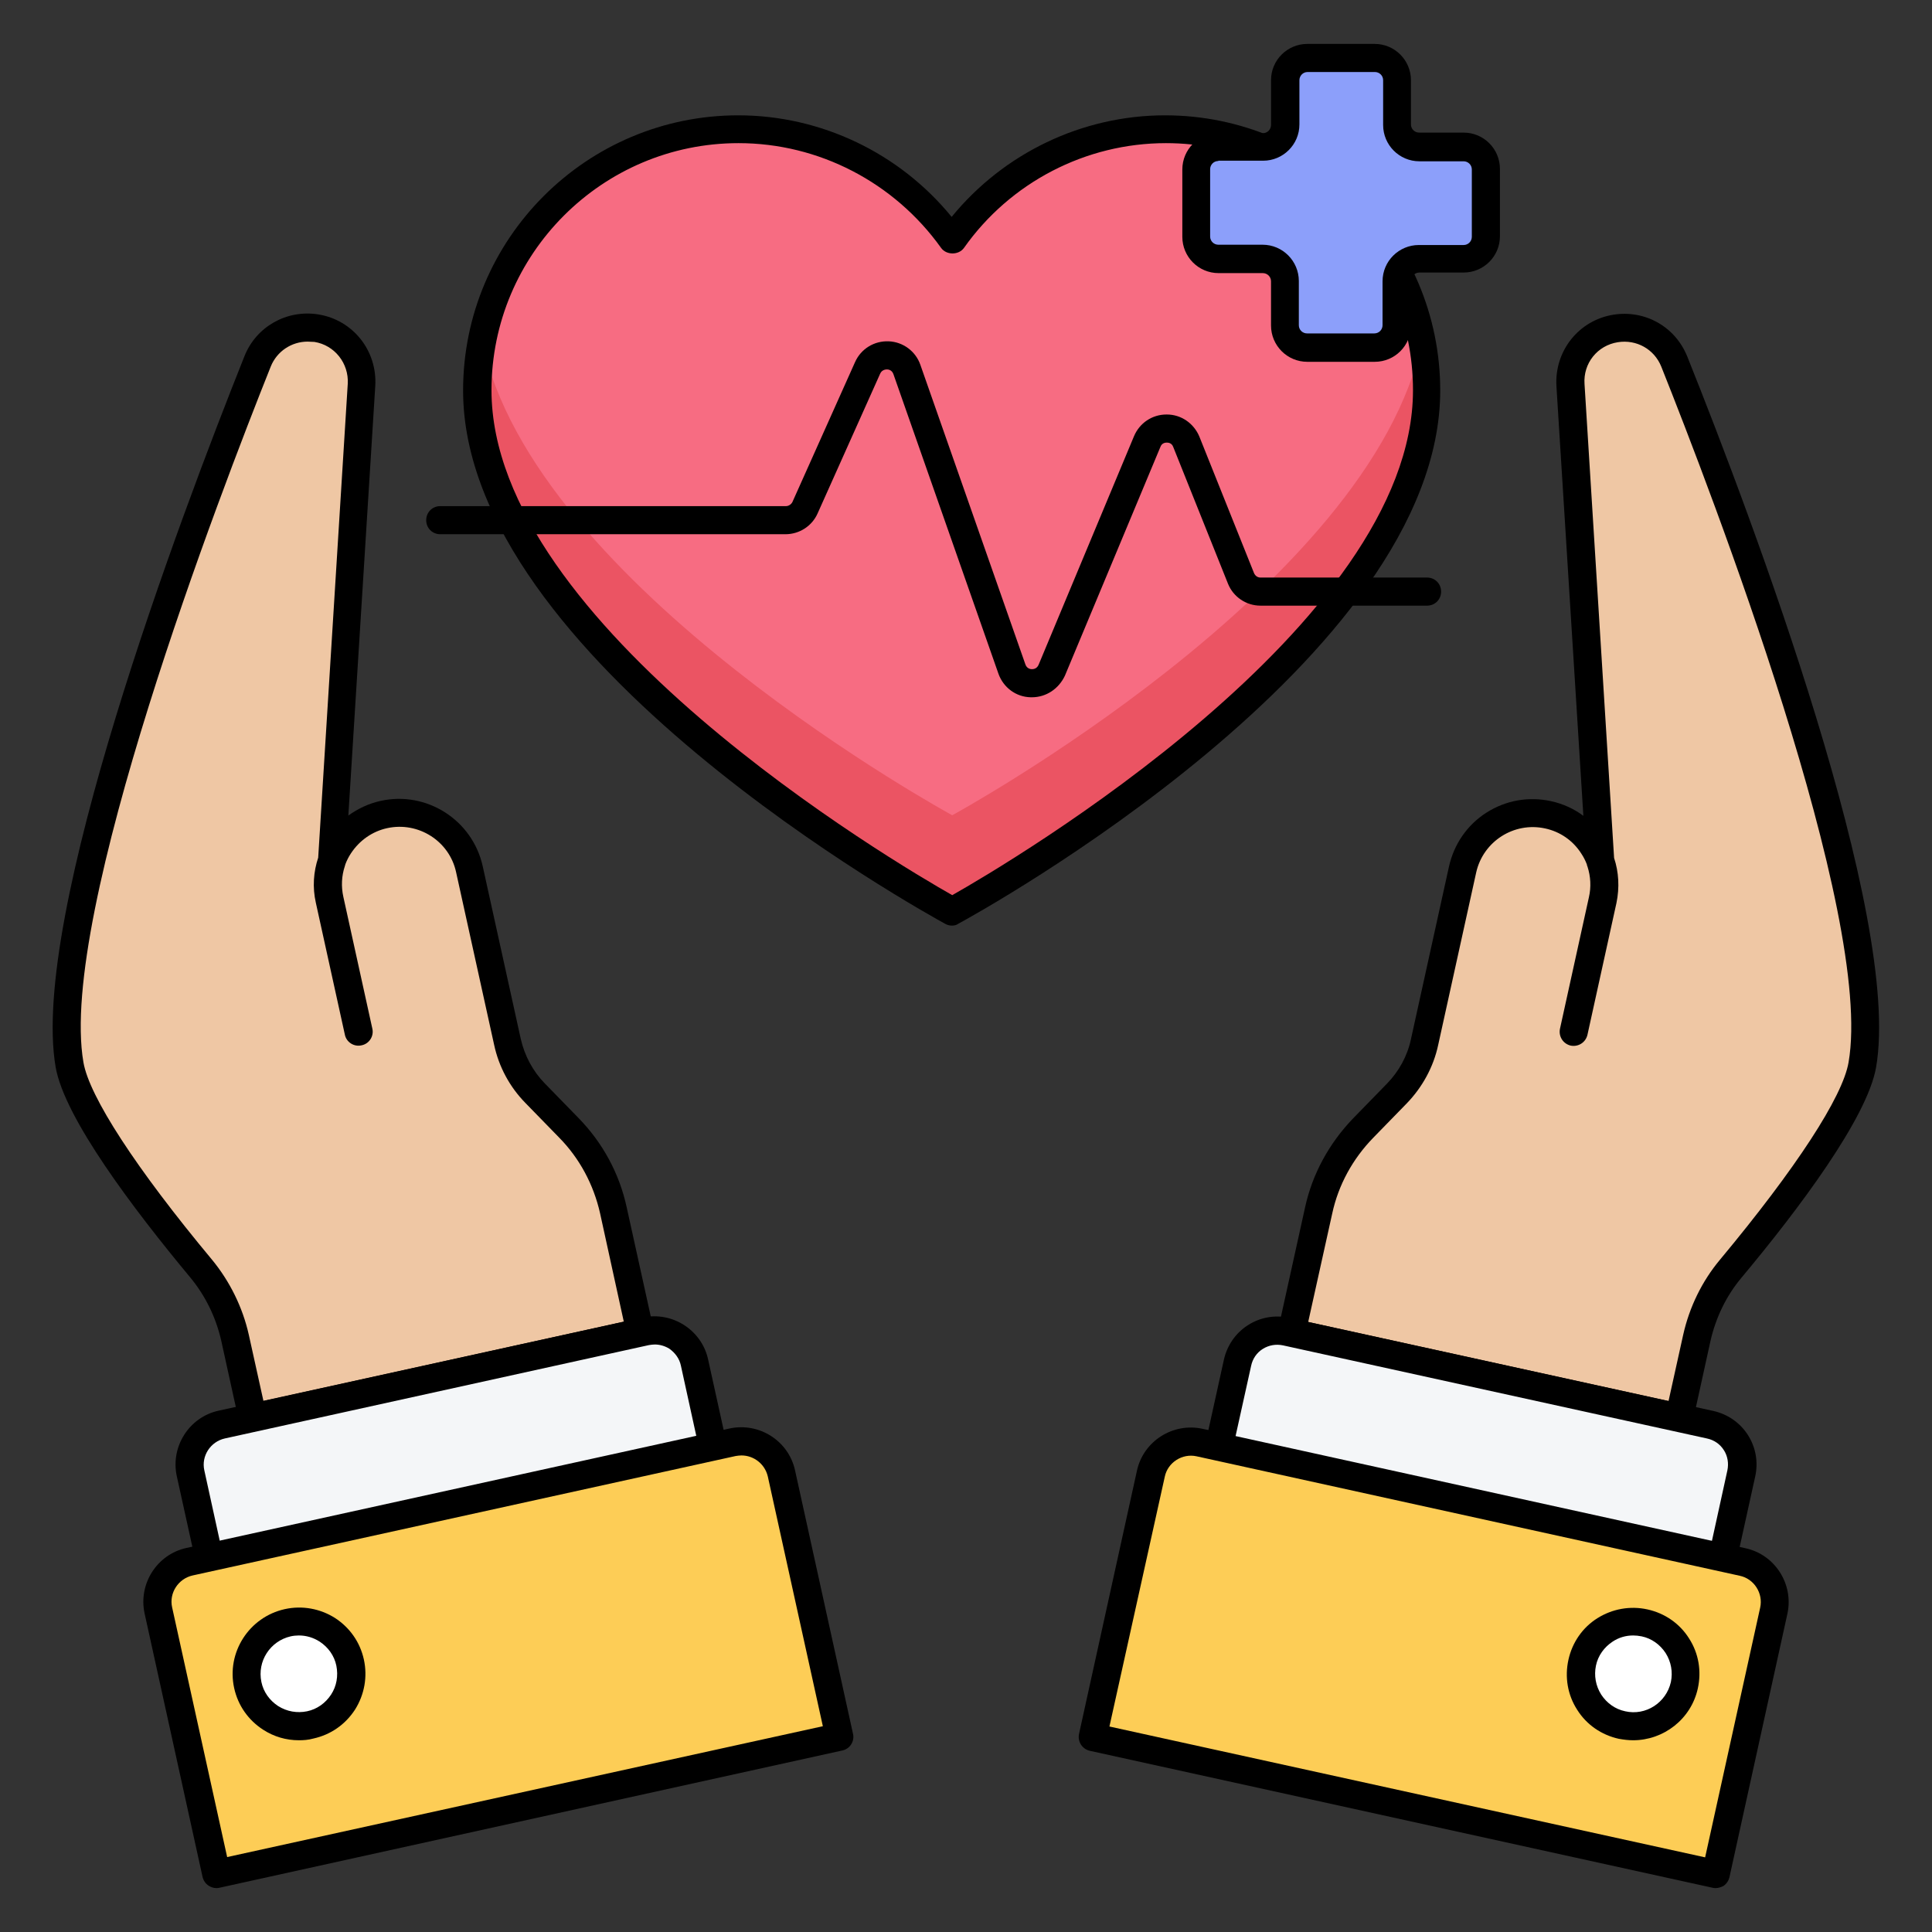 <?xml version="1.0" encoding="UTF-8"?> <svg xmlns="http://www.w3.org/2000/svg" id="Layer_1" viewBox="0 0 66 66"><rect x="0" y="0" width="66" height="66" fill="#333333" stroke="none"/><g><g><g><g><g><g><g><g><g><path d="m54.67 29.41-1.02-16.26c-.06-.95.61-1.78 1.55-1.93.85-.14 1.68.33 2 1.13 1.8 4.5 7.31 18.89 6.43 24.03-.3 1.74-3.06 5.24-4.49 6.96-.57.69-.97 1.5-1.16 2.37l-.6 2.73-13.25-2.91.92-4.17c.23-1.07.76-2.04 1.53-2.82l1.15-1.18c.47-.48.8-1.09.95-1.75l1.3-5.9c.29-1.32 1.6-2.16 2.92-1.87 1.32.29 2.16 1.6 1.87 2.92l-.99 4.5" fill="#efc7a4"></path></g></g><g><g><path d="m57.37 48.92c-.03 0-.07 0-.1-.01l-13.25-2.91c-.12-.03-.23-.1-.3-.21s-.09-.24-.06-.36l.92-4.17c.25-1.16.83-2.21 1.65-3.06l1.15-1.18c.41-.42.7-.95.82-1.52l1.3-5.9c.17-.76.62-1.42 1.28-1.84s1.44-.56 2.21-.39c.41.09.78.26 1.1.5l-.92-14.68c-.07-1.2.76-2.25 1.95-2.44 1.08-.17 2.11.41 2.52 1.43 2.24 5.59 7.34 19.15 6.45 24.28-.3 1.73-2.66 4.87-4.6 7.19-.52.62-.88 1.37-1.06 2.17l-.6 2.73c-.04.21-.24.37-.46.37zm-12.68-3.76 12.31 2.7.5-2.26c.21-.94.64-1.83 1.26-2.57 2.59-3.11 4.19-5.56 4.39-6.74.87-5.03-4.68-19.46-6.4-23.77-.24-.59-.84-.93-1.48-.83-.7.11-1.19.72-1.14 1.43l1.01 16.19c.16.48.19 1.01.08 1.54l-.99 4.5c-.06.26-.31.42-.57.37-.26-.06-.42-.31-.37-.57l.99-4.5c.08-.35.06-.71-.05-1.05-.01-.02-.02-.04-.02-.07-.05-.13-.11-.25-.19-.37-.28-.44-.72-.75-1.24-.86-1.06-.23-2.11.44-2.35 1.5l-1.3 5.9c-.16.75-.54 1.44-1.07 1.99l-1.15 1.18c-.7.72-1.19 1.61-1.4 2.59z"></path></g></g></g><g><g><g><path d="m40.99 52.36 1.28-5.81c.17-.75.91-1.23 1.67-1.07l14.48 3.18c.75.17 1.23.91 1.07 1.67l-1.28 5.81z" fill="#f4f6f8"></path></g></g></g><g><g><g><path d="m58.21 56.62c-.03 0-.07 0-.1-.01l-17.21-3.78c-.26-.06-.42-.31-.37-.57l1.28-5.81c.11-.49.4-.91.82-1.18s.93-.36 1.42-.25l14.48 3.18c.49.11.91.4 1.18.82s.36.93.25 1.42l-1.28 5.81c-.05.22-.25.37-.47.37zm-16.65-4.63 16.28 3.58 1.17-5.34c.05-.24.01-.49-.12-.69-.13-.21-.34-.35-.58-.4l-14.48-3.18c-.24-.05-.48-.01-.69.12s-.35.34-.4.58z"></path></g></g></g></g><g><g><g><path d="m37.32 59.34 1.98-9c.17-.75.91-1.23 1.67-1.07l18.55 4.08c.75.17 1.23.91 1.07 1.67l-1.98 9z" fill="#fdcd56"></path></g></g></g><g><g><g><path d="m58.61 64.5c-.03 0-.07 0-.1-.01l-21.28-4.68c-.26-.06-.42-.31-.37-.57l1.98-9c.22-1.01 1.23-1.65 2.24-1.43l18.55 4.08c1.01.22 1.65 1.23 1.43 2.24l-1.98 9c-.03.12-.1.23-.21.3-.08.04-.17.07-.26.07zm-20.71-5.52 20.35 4.47 1.88-8.53c.11-.49-.21-.99-.7-1.09l-18.55-4.08c-.49-.11-.99.21-1.09.7z"></path></g></g></g></g></g></g><g><g><g><circle cx="55.79" cy="57.18" fill="#656d78" r="1.79"></circle></g></g></g><g><g><g><circle cx="55.79" cy="57.18" fill="#fff" r="1.79"></circle></g></g><g><g><path d="m55.79 59.45c-.16 0-.32-.02-.49-.05-.59-.13-1.1-.48-1.42-.99-.33-.51-.43-1.12-.3-1.71s.48-1.1.99-1.42 1.12-.43 1.71-.3 1.1.48 1.42.99c.33.51.43 1.12.3 1.71-.23 1.05-1.17 1.77-2.21 1.77zm0-3.58c-.25 0-.49.07-.7.21-.29.19-.5.48-.57.82s-.01.69.18.99c.19.29.48.5.82.57.7.16 1.4-.29 1.56-1 .07-.34.01-.69-.18-.99-.19-.29-.48-.5-.82-.57-.1-.02-.2-.03-.29-.03z"></path></g></g></g><g><g><g><g><g><g><g><path d="m11.33 29.41 1.02-16.26c.06-.95-.61-1.78-1.55-1.93-.85-.14-1.68.33-2 1.13-1.8 4.5-7.31 18.89-6.43 24.03.3 1.74 3.06 5.24 4.49 6.96.57.69.97 1.5 1.16 2.37l.6 2.73 13.25-2.91-.92-4.17c-.23-1.07-.76-2.04-1.53-2.82l-1.15-1.18c-.47-.48-.8-1.09-.95-1.75l-1.3-5.9c-.29-1.32-1.6-2.16-2.92-1.87-1.32.29-2.16 1.6-1.87 2.92l.99 4.5" fill="#efc7a4"></path></g></g><g><g><path d="m8.63 48.92c-.09 0-.18-.03-.26-.08-.11-.07-.18-.18-.21-.3l-.6-2.73c-.18-.8-.54-1.54-1.06-2.17-1.93-2.32-4.3-5.45-4.6-7.19-.88-5.13 4.22-18.69 6.45-24.28.4-1.01 1.44-1.6 2.52-1.43 1.19.19 2.02 1.24 1.95 2.44l-.92 14.68c.32-.23.69-.41 1.1-.5 1.57-.35 3.14.65 3.49 2.23l1.3 5.9c.13.57.41 1.1.82 1.52l1.15 1.18c.83.85 1.4 1.9 1.65 3.06l.92 4.17c.06.26-.11.52-.37.57l-13.23 2.91c-.03.01-.07.02-.1.02zm1.88-37.25c-.55 0-1.05.33-1.26.85-1.72 4.3-7.27 18.74-6.4 23.77.2 1.17 1.8 3.63 4.39 6.74.61.74 1.05 1.63 1.26 2.57l.5 2.26 12.31-2.71-.81-3.7c-.22-.98-.7-1.88-1.4-2.59l-1.15-1.18c-.54-.55-.91-1.24-1.07-1.99l-1.3-5.9c-.23-1.06-1.29-1.73-2.35-1.5-.51.11-.95.42-1.24.86-.08.12-.14.24-.19.37-.01.02-.01.05-.02.07-.11.33-.13.69-.05 1.05l.99 4.5c.06.26-.11.52-.37.57-.26.06-.52-.11-.57-.37l-.99-4.5c-.12-.53-.08-1.06.08-1.54l1.01-16.19c.04-.7-.45-1.32-1.14-1.43-.09 0-.16-.01-.23-.01z"></path></g></g></g><g><g><g><path d="m25.01 52.36-1.28-5.81c-.17-.75-.91-1.23-1.67-1.07l-14.48 3.19c-.75.17-1.23.91-1.07 1.67l1.28 5.81z" fill="#f4f6f8"></path></g></g></g><g><g><g><path d="m7.79 56.62c-.22 0-.42-.15-.47-.38l-1.28-5.81c-.22-1.01.42-2.02 1.43-2.24l14.48-3.18c1.01-.22 2.02.42 2.24 1.43l1.28 5.81c.03.12 0 .25-.06.36-.07.11-.18.18-.3.21l-17.22 3.79c-.03.01-.06.01-.1.01zm14.58-10.69c-.07 0-.13.01-.2.02l-14.49 3.19c-.49.11-.81.6-.7 1.09l1.17 5.34 16.28-3.58-1.17-5.34c-.05-.24-.2-.44-.4-.58-.15-.09-.32-.14-.49-.14z"></path></g></g></g></g><g><g><g><path d="m28.68 59.34-1.98-9c-.17-.75-.91-1.23-1.67-1.07l-18.55 4.08c-.75.17-1.23.91-1.07 1.67l1.98 9z" fill="#fdcd56"></path></g></g></g><g><g><g><path d="m7.39 64.5c-.09 0-.18-.03-.26-.08-.11-.07-.18-.18-.21-.3l-1.98-9c-.22-1.01.42-2.02 1.43-2.24l18.55-4.08c1.01-.22 2.02.42 2.24 1.43l1.98 9c.06.26-.11.52-.37.57l-21.28 4.69c-.03.01-.06.01-.1.01zm17.94-14.78c-.07 0-.13.01-.2.02l-18.55 4.08c-.49.11-.81.6-.7 1.09l1.88 8.53 20.35-4.47-1.88-8.53c-.1-.43-.48-.72-.9-.72z"></path></g></g></g></g></g></g><g><g><g><circle cx="10.21" cy="57.18" fill="#656d78" r="1.79"></circle></g></g></g><g><g><g><circle cx="10.21" cy="57.18" fill="#fff" r="1.79"></circle></g></g><g><g><path d="m10.21 59.45c-.43 0-.85-.12-1.22-.36-.51-.33-.86-.83-.99-1.42-.27-1.22.51-2.43 1.73-2.7.59-.13 1.2-.02 1.71.3.51.33.86.83.99 1.42s.02 1.2-.3 1.71c-.33.51-.83.86-1.42.99-.18.05-.34.06-.5.06zm0-3.58c-.09 0-.19.01-.28.03-.7.16-1.15.85-1 1.56.07.34.28.63.57.82.3.19.65.25.99.18s.63-.28.82-.57.25-.64.18-.99c-.07-.34-.28-.63-.57-.82-.22-.14-.46-.21-.71-.21z"></path></g></g></g></g><g><g><g><path d="m48.74 13.34c0 8.98-16.22 17.8-16.22 17.8s-16.22-8.82-16.22-17.8c0-4.93 4-8.92 8.92-8.92 3.01 0 5.68 1.49 7.29 3.78 1.62-2.29 4.28-3.78 7.29-3.78 4.94-.01 8.94 3.99 8.94 8.92z" fill="#f76c82"></path></g></g></g><g><g><g><path d="m48.74 13.34c0 8.98-16.21 17.8-16.21 17.8s-16.22-8.82-16.22-17.8c0-.58.06-1.16.16-1.71 1.69 8.41 16.06 16.22 16.06 16.22s14.35-7.81 16.05-16.21c.1.55.16 1.11.16 1.7z" fill="#eb5463"></path></g></g></g><g><g><g><path d="m32.52 31.62c-.08 0-.16-.02-.23-.06-.67-.37-16.47-9.06-16.47-18.22 0-5.19 4.22-9.4 9.4-9.4 2.83 0 5.51 1.29 7.29 3.47 1.78-2.18 4.46-3.47 7.29-3.47 5.19 0 9.4 4.22 9.4 9.4 0 9.16-15.8 17.86-16.47 18.22-.05.04-.13.06-.21.06zm-7.29-26.73c-4.66 0-8.44 3.79-8.44 8.44 0 8.02 13.78 16.14 15.74 17.25 1.96-1.11 15.74-9.23 15.74-17.25 0-4.66-3.79-8.44-8.44-8.44-2.74 0-5.32 1.34-6.9 3.58-.18.25-.6.25-.78 0-1.6-2.24-4.18-3.58-6.92-3.58z"></path></g></g></g><g><g><g><path d="m35.25 23.82c-.01 0-.02 0-.04 0-.5-.01-.93-.33-1.1-.8l-3.59-10.24c-.05-.14-.17-.16-.22-.16-.04 0-.17.01-.23.14l-2.14 4.78c-.19.43-.62.71-1.1.71h-11.79c-.27 0-.48-.21-.48-.48s.21-.48.48-.48h11.81c.09 0 .18-.06.22-.14l2.14-4.78c.2-.45.65-.73 1.15-.71.49.02.92.34 1.08.8l3.59 10.24c.05.14.17.16.22.16s.17-.01.23-.15l3.26-7.81c.19-.45.62-.74 1.11-.74h.01c.49 0 .92.3 1.11.75l1.87 4.67c.04.09.12.15.22.15h5.69c.27 0 .48.21.48.48s-.21.48-.48.48h-5.69c-.49 0-.93-.3-1.11-.75l-1.87-4.67c-.05-.14-.17-.15-.22-.15-.05 0-.17.01-.22.15l-3.26 7.81c-.21.45-.64.74-1.13.74z"></path></g></g></g><g><g><g><g><path d="m50.76 5.78v2.3c0 .42-.34.76-.76.76h-1.51c-.42 0-.76.34-.76.76v1.51c0 .42-.34.76-.76.76h-2.3c-.42 0-.76-.34-.76-.76v-1.5c0-.42-.34-.76-.76-.76h-1.51c-.42 0-.76-.34-.76-.76v-2.3c0-.42.34-.76.76-.76h1.51c.42 0 .76-.34.76-.76v-1.53c0-.42.34-.76.76-.76h2.3c.42 0 .76.34.76.76v1.51c0 .42.34.76.76.76h1.51c.42.01.76.35.76.77z" fill="#8c9ffa"></path></g></g><g><g><path d="m46.96 12.36h-2.3c-.69 0-1.24-.56-1.24-1.24v-1.51c0-.16-.13-.28-.28-.28h-1.51c-.69 0-1.24-.56-1.24-1.24v-2.3c0-.69.56-1.24 1.24-1.24h1.51c.16 0 .28-.13.28-.28v-1.53c0-.69.56-1.24 1.24-1.24h2.3c.69 0 1.24.56 1.24 1.24v1.51c0 .16.13.28.28.28h1.52c.69 0 1.24.56 1.24 1.24v2.3c0 .69-.56 1.24-1.24 1.24h-1.51c-.16 0-.28.13-.28.28v1.51c-.01.71-.56 1.26-1.25 1.26zm-5.34-6.86c-.16 0-.28.13-.28.28v2.3c0 .16.13.28.28.28h1.51c.69 0 1.24.56 1.24 1.24v1.51c0 .16.13.28.28.28h2.3c.16 0 .28-.13.28-.28v-1.5c0-.69.56-1.24 1.24-1.24h1.53c.16 0 .28-.13.28-.28v-2.3c0-.16-.13-.28-.28-.28h-1.51c-.69 0-1.24-.56-1.24-1.24v-1.53c0-.16-.13-.28-.28-.28h-2.3c-.16 0-.28.13-.28.28v1.51c0 .69-.56 1.24-1.24 1.24h-1.53z"></path></g></g></g></g></g></svg> 